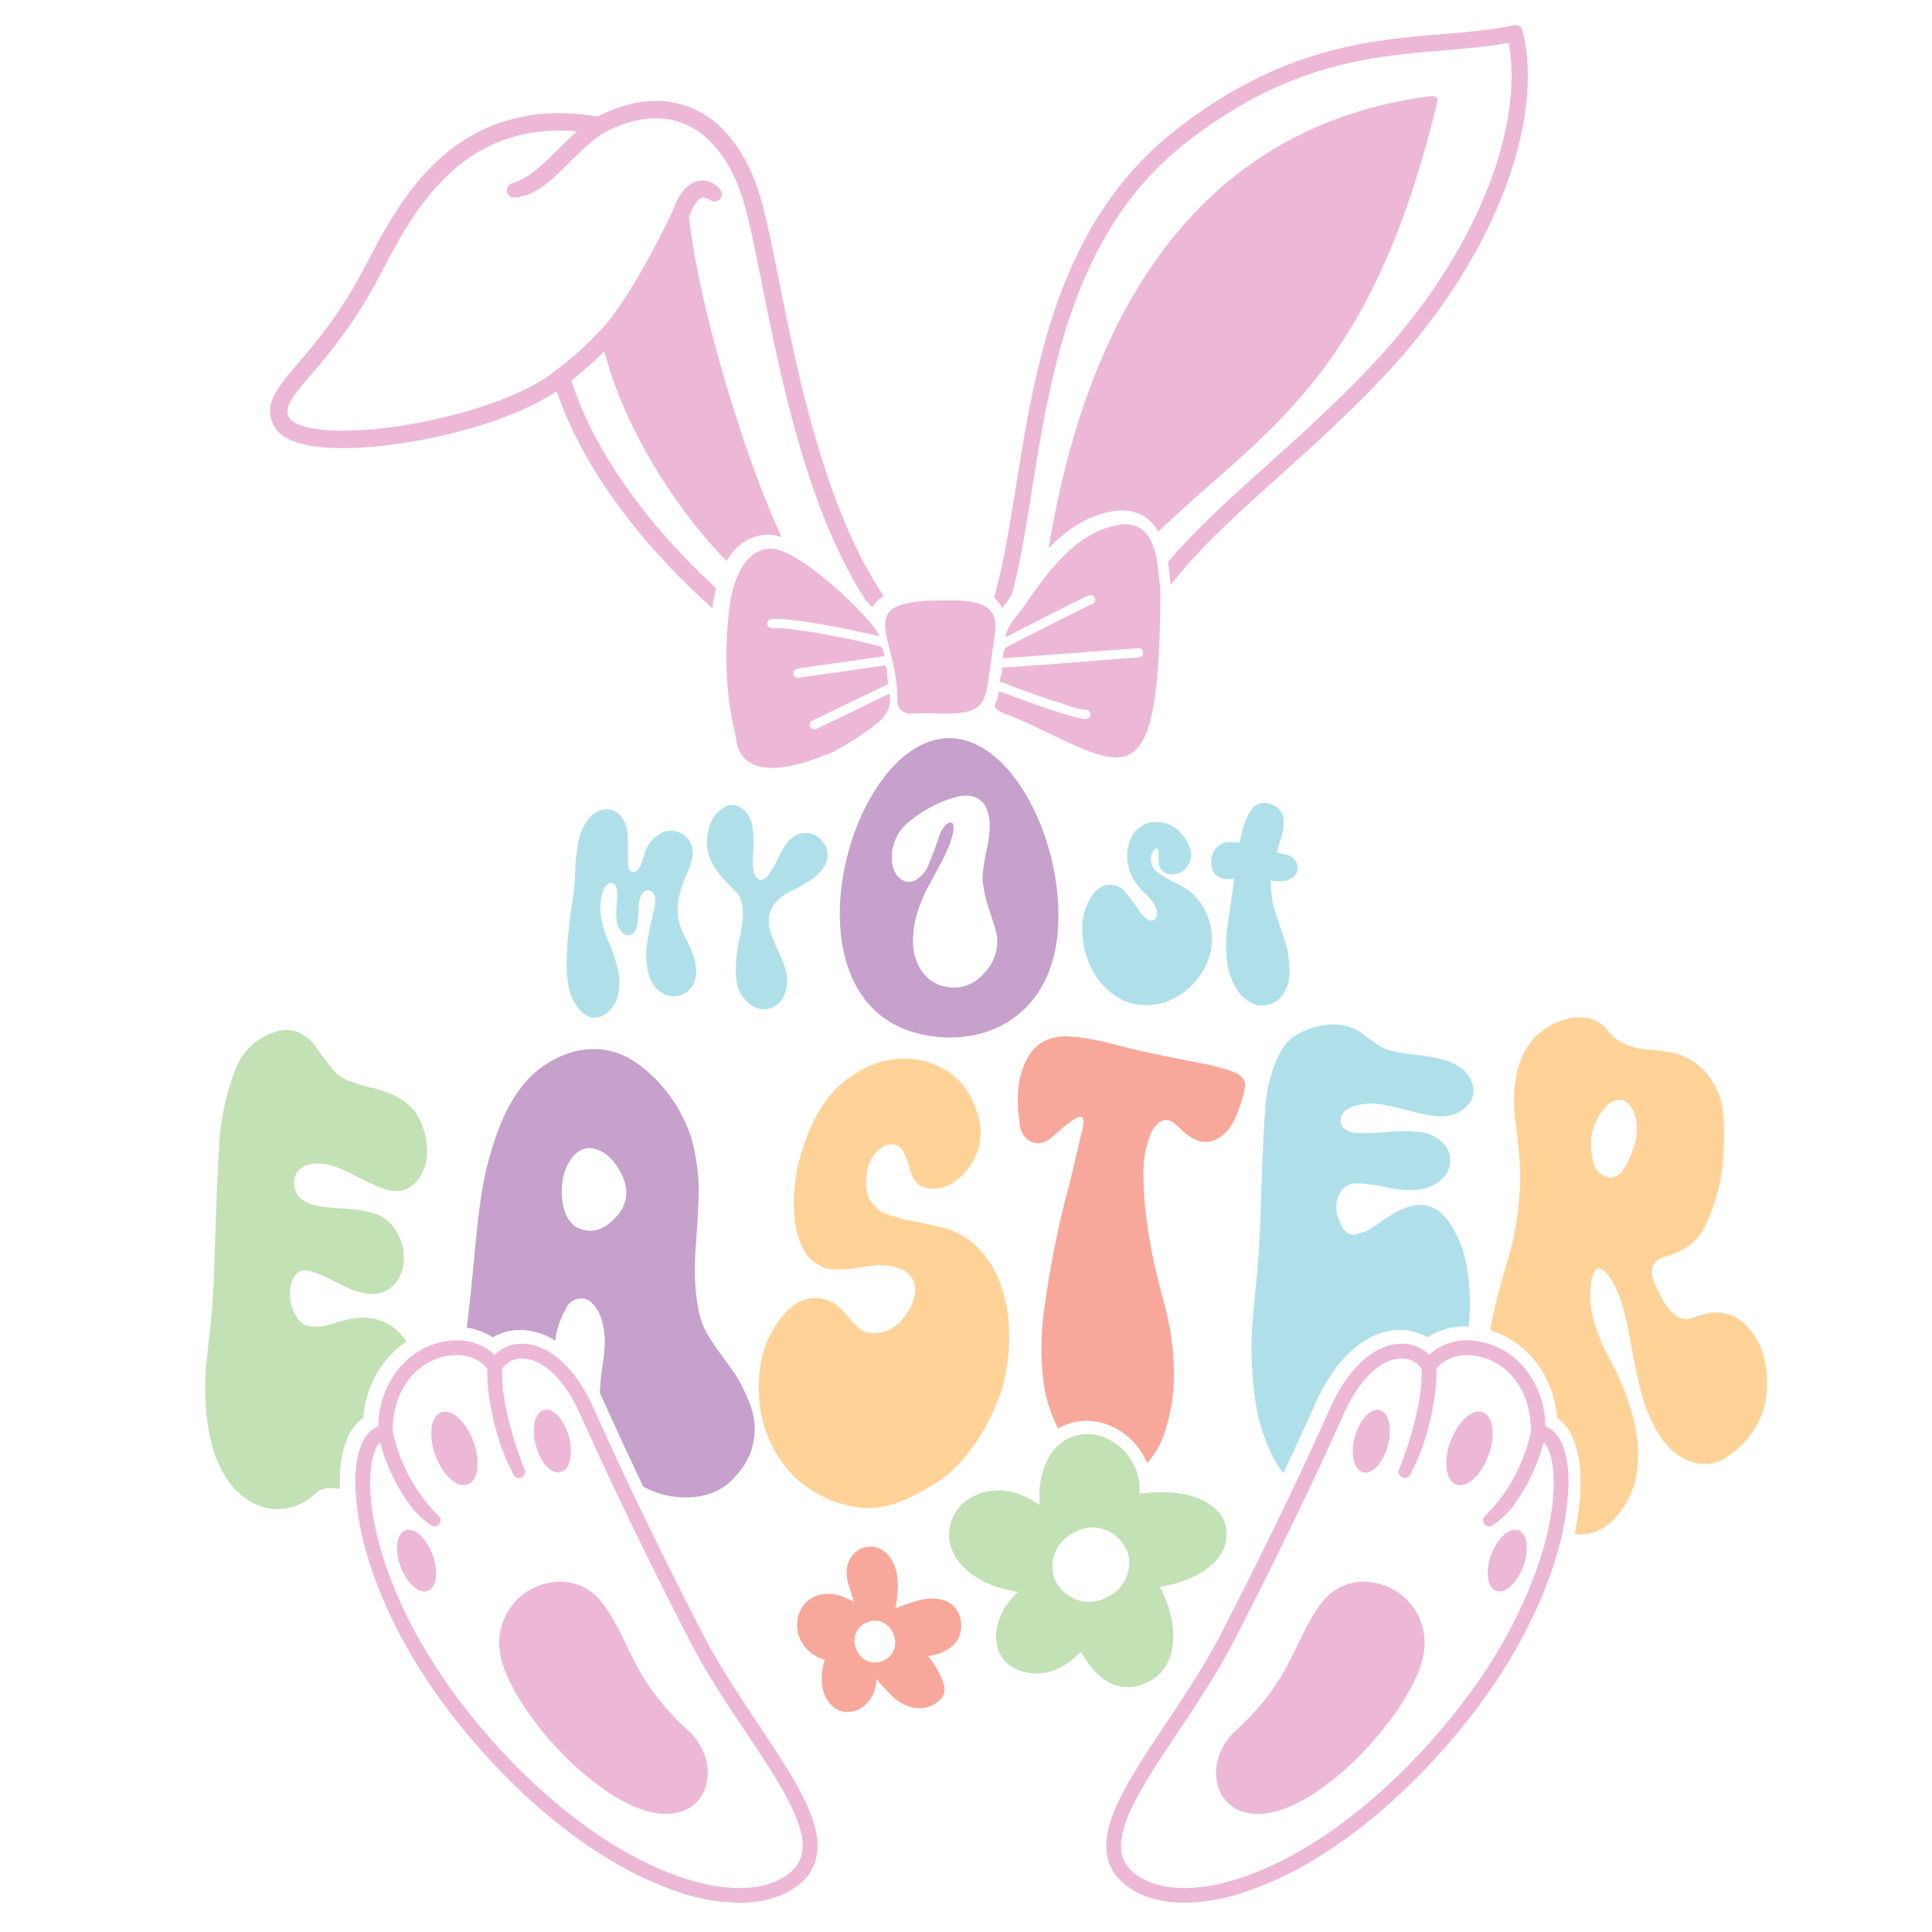 <?xml version="1.0" encoding="UTF-8"?> <svg xmlns="http://www.w3.org/2000/svg" id="Layer_1" data-name="Layer 1" viewBox="0 0 864 864"><defs><style>.cls-1{fill:#f8a89a;}.cls-2{fill:#edb8d5;}.cls-3{fill:#afe0e9;}.cls-4{fill:#c5a1cc;}.cls-5{fill:#ffd298;}.cls-6{fill:#c2e1b5;}</style></defs><title>Easter</title><path class="cls-1" d="M368.91,742.33c-2.34,6.86-2,14.74,2.39,19.7,4.81,5.46,12.51,4.25,16.93-.88a16.39,16.39,0,0,0,3.71-10.38,81.83,81.83,0,0,0,7.36,8c5.73,5.44,14.55,7.4,20.81,1.68a6.61,6.61,0,0,0,1.88-7.39,37.4,37.4,0,0,0-6.94-12.42c9-1.18,16.74-6.83,14.42-16.83-2.15-9.29-12.05-10.16-19.66-7.83a88.34,88.34,0,0,0-9.35,3.3c.16-.89.29-1.78.44-2.65,1.15-7.22,1.24-16.35-4.35-21.88-5.95-5.87-15.09-2.94-17.44,4.83-1.35,4.43.22,8.75,1.6,13,.41,1.26.81,2.54,1.22,3.79a44.44,44.44,0,0,0-4.78-2.27c-8.85-3.5-18.72-.1-20.45,10.07C355.23,732.79,361.05,740,368.91,742.33Zm18.71-16.75c11-4.66,18.26,12.47,7.24,17.12S376.6,730.26,387.62,725.58Z"></path><path class="cls-2" d="M397.67,310.26,365.07,326a2.08,2.08,0,0,1-2.9-1.35,2.16,2.16,0,0,1,1.22-2.41l33.77-16.31.06,0c0-.9-.36-2.07-.34-3.17-.47-1,.19-3.91-.86-5.21,0,0,0,0-.06,0l-38.77,5.55a1.46,1.46,0,0,1-.29,0,2.06,2.06,0,0,1-2.06-2.17,2.16,2.16,0,0,1,1.89-1.94l38.74-5.55a0,0,0,0,0,0-.06c-.18-1.89-.48-4.25-2.66-4.46-3-.83-6-1.58-9.07-2.28-5.76-1.24-13.51-2.81-20.84-4q-5.74-.86-11.59-1.51a49.19,49.19,0,0,0-6-.21,2.06,2.06,0,0,1-2.15-2.22,2.15,2.15,0,0,1,2.11-1.89c12.36-.52,44.17,6.83,48,7.73.05,0,.08,0,.06-.07-3.79-8.65-38.75-41.85-50.17-39-10.4,1.34-14.75,13.46-16.57,23.36l0-.17a2.4,2.4,0,0,0,0,.24h0c-2.71,19.95-2.57,40,2.4,60.05h0c1.59,20.45,24.43,14.82,38.36,9.41l-.16,0,.1,0h0c7.37-2.55,14.7-7.39,22.05-12.61h0l-.15.08.09-.06h0c.11-.07.67-.52,1.32-1a6.36,6.36,0,0,1,.66-.54h0a2.58,2.58,0,0,1,.34-.29h0a2.12,2.12,0,0,1,.29-.27h0c4-3,7.14-7.21,5.85-13.39A.05.05,0,0,0,397.67,310.26Z"></path><path class="cls-2" d="M255.5,170.15s0,0,0,0a148.88,148.88,0,0,0,14.79-13.07h0c7.93,31.15,29.39,68,54.63,93.78,4.62-7.92,10.64-10.73,15.72-11.48,1.44-.34,4.12-.78,8.9.88-2.52-5.55-5.06-11.54-7.59-17.91-1.2-3-2.41-6.16-3.59-9.32-3.1-8.28-6.14-17.05-9-26.07-1.42-4.39-2.81-8.88-4.15-13.36q-1.5-5-2.91-10c-.38-1.35-.75-2.7-1.12-4-.48-1.74-.94-3.48-1.4-5.21-.36-1.33-.71-2.65-1.05-4q-.84-3.27-1.64-6.5c-1.05-4.27-2.05-8.54-3-12.67-2.84-12.86-4.85-24.3-6-34.08a2.31,2.31,0,0,0,.21-.45c2.18-6.21,4.34-7.78,5.44-8.16s2.4,0,4,1a3.32,3.32,0,0,0,3.36.19,3.23,3.23,0,0,0,1-4.85c-2.9-3.65-7-5-11-3.63-4.28,1.5-7.71,5.84-10.2,12.92h0s-16,34.84-31.39,52.61a3.17,3.17,0,0,0-.52.45,152.34,152.34,0,0,1-19.31,17.6,2.94,2.94,0,0,0-.5.31l-.75.61C239.48,173,224,179.84,204.9,185c-17.8,4.83-36.59,7.6-51.55,7.6-15.31,0-22.41-3-23.94-5.71-2.58-4.61.92-9,9.8-19.45,8.21-9.64,19.45-22.83,30.52-44l.81-1.56C183.76,96.63,203.73,58.4,250.2,58.4c2.56,0,5.2.13,7.88.35,0,0,0,0,0,0-3,2.65-5.9,5.47-8.69,8.24-6.62,6.57-12.88,12.78-20.36,15a3.31,3.31,0,0,0-2.35,3.67,3.22,3.22,0,0,0,3.17,2.67h.22c9.5-.65,16.66-7.79,23.58-14.69l1.21-1.2c4.72-4.68,9.6-9.52,15.08-13h0c8.19-4.33,16.07-6.54,23.42-6.54,18.63,0,33.22,14.7,40.06,40.33,2.3,8.64,4.61,20.18,7.29,33.55,4.56,22.75,10.23,51.07,18.64,78.39,8,26.15,17.24,47,27.92,63.45,1,1,2,2.06,2.85,3.06a14.15,14.15,0,0,1,5.09-5.13c-26.43-39.18-38.64-100.07-46.89-141.3-2.7-13.49-5-25.15-7.41-34-3.86-14.49-9.95-25.87-18.09-33.84a40.93,40.93,0,0,0-29.46-12.25c-8.31,0-17.06,2.33-26,6.91h0a108.53,108.53,0,0,0-17.15-1.44A79.84,79.84,0,0,0,217,57.51a81.48,81.48,0,0,0-24.19,17.15c-13.35,13.5-22.09,30.23-29.11,43.67l-.82,1.56c-10.66,20.37-21.57,33.18-29.56,42.56-4.69,5.51-8.4,9.87-10.52,14-2.65,5.15-2.69,9.68-.14,14.25,3.59,6.43,13.92,9.69,30.72,9.69,15.62,0,35.15-2.87,53.59-7.88,17.26-4.68,31.93-10.83,42-17.52h0c5.44,15.92,13.92,32,25.24,48a292.46,292.46,0,0,0,36.33,41.57c2.75,2.63,5.47,5.14,8.13,7.53q.22-1.9.48-3.84c0-.18,0-.36.07-.54.31-1.65.65-3.2,1-4.68-1.44-1.33-2.89-2.69-4.36-4.1C294.77,238.74,267.45,207.15,255.5,170.15Z"></path><path class="cls-2" d="M422.59,268.54c-43.31-.18-20.95,14.61-21.25,45.38h0a2.48,2.48,0,0,0,.05.71,5.66,5.66,0,0,0,5.73,4.54,121.29,121.29,0,0,1,12.39-.1c22.72.87,20.95-5.58,23.64-22.85C444.8,280.13,452.12,267.57,422.59,268.54Z"></path><polygon class="cls-2" points="389.35 325.73 389.35 325.73 389.36 325.72 389.35 325.73"></polygon><path class="cls-2" d="M680.9,14l-.14-.52a3.11,3.11,0,0,0-3.64-2.25l-.52.12c-9.76,2.08-20.24,3-31.35,3.88-16.24,1.36-34.66,2.89-54.55,8.69-22.81,6.64-44.11,17.89-65.1,34.37-23.37,18.34-40.42,43-52.14,75.21-10.13,27.88-14.9,57.64-19.1,83.91-3,18.65-5.72,35.71-9.87,49.93a15,15,0,0,1,1.67,1.62,14.49,14.49,0,0,1,2,2.89c.39-.5.79-1,1.17-1.46a39,39,0,0,0,3.08-4.18c3.75-13.86,6.31-29.8,9.17-47.65,8.22-51.32,18.44-115.19,68.54-154.53,45.4-35.65,82.77-38.77,115.76-41.52,10-.84,19.58-1.64,28.72-3.32,3.4,17.14.47,39.24-8.38,62.65-10.64,28.15-29.15,56.63-53.52,82.35-15.45,16.3-30.92,30.21-45.89,43.66-16.49,14.82-32.12,28.87-44.48,43.52.36,2.29.59,4.46.79,6.33.14,1.28.27,2.49.41,3.56,0,.09,0,.19.05.28,12.72-16.44,29.75-31.75,48.12-48.27,15.07-13.54,30.65-27.55,46.3-44.06,25-26.42,44.07-55.73,55-84.79C683,58.05,685.81,33,680.9,14Z"></path><path class="cls-2" d="M500.14,228.35l1.1-.06H502c8.18.16,13.05,4.19,16,9.48,8-7.61,15.85-14.57,23.66-21.46C581,181.68,618,149,642.81,45.26a1.89,1.89,0,0,0-.37-1.61,1.86,1.86,0,0,0-1.51-.68l-.61,0h-.12c-53.7,6.76-96.13,32.83-126.11,77.47-21.63,32.2-36.74,74-45.13,124.75,8.46-8.72,18.24-15.32,30.51-16.81C499.69,228.39,499.91,228.36,500.14,228.35Z"></path><path class="cls-2" d="M518.88,262.79v-.05c-1.4-9.76-1.11-28-15.58-28.3l-1.41.07H502c-19,2.11-32,19.29-42.63,34.47h0c-2.85,5.13-8.74,9.53-9.75,16.1h0c4.94-2.56,17.09-8.83,26.3-13.45,1.08-.56,2.11-1.08,3.1-1.55,3.92-1.95,6.94-3.4,8-3.78a2.05,2.05,0,1,1,1.42,3.85c-3.19,1.18-29,14.46-38.92,19.61h0a9.07,9.07,0,0,0-1,4.64h0l60.44-4.52a2.07,2.07,0,0,1,2.19,2.4,2.14,2.14,0,0,1-2,1.71l-26.18,2c-9.95.87-19.84,1.54-29.36,2.2l-5.48.41h0c.17,2.48-1.07,4.64-1,6.18h0c7,2.67,15.55,5.83,22.91,8.32,2.56.73,5.07,1.51,7.49,2.43h0a38.94,38.94,0,0,0,8.05,1.9,2,2,0,0,1,1.82,1.05,2.07,2.07,0,0,1-1.81,3.06h0c-5.32,0-28.46-8.56-38-12.19a4.37,4.37,0,0,0-.95-.13c-.32,6.75-6.16,6.93,5.58,11h0c49.46,21.16,66.67,45,66.69-57.59C518.88,262.69,518.89,262.66,518.88,262.79Z"></path><path class="cls-3" d="M304,413.35a47.9,47.9,0,0,0,2.66,6.25c1.3,2.64,2.18,4.53,2.66,5.68q3.31,8.48,1.3,13.51a9.68,9.68,0,0,1-3.74,5,9.62,9.62,0,0,1-11.28-.07,12.51,12.51,0,0,1-4.53-5.39,23.63,23.63,0,0,1-1.94-8.63,42.81,42.81,0,0,1,.29-8.12q.49-3.37,1.65-8.4c.09-.58.29-1.49.57-2.73s.53-2.25.72-3a27.24,27.24,0,0,0,.51-2.8,12.94,12.94,0,0,0,.07-3,4.18,4.18,0,0,0-1.44-2.87,2.6,2.6,0,0,0-2.87-.29q-2.31,1-2.88,5.46c-.09.86-.17,2.18-.21,3.95a47.34,47.34,0,0,1-.36,4.82,9.61,9.61,0,0,1-1.15,3.59c-1.44,2.11-3,2.56-4.82,1.36a8.25,8.25,0,0,1-3.37-5.67,32.41,32.41,0,0,1-.29-3.67q0-1.22.21-3.66c.15-1.63.22-2.88.22-3.74v-.57c0-1,0-1.73-.07-2.3a5.13,5.13,0,0,0-.58-1.87,2.4,2.4,0,0,0-1.51-1.3,2.56,2.56,0,0,0-1.58.22,4.62,4.62,0,0,0-1.36,1.08,4.3,4.3,0,0,0-.94,1.72,21.78,21.78,0,0,0-1.15,11.72A42.92,42.92,0,0,0,272,420.82a75.89,75.89,0,0,1,3.88,11,26.55,26.55,0,0,1,.86,11.42,16.16,16.16,0,0,1-1.87,5.61,14.05,14.05,0,0,1-3.52,4.24,8.76,8.76,0,0,1-4.38,1.94q-3.6.57-6.9-2.59a19.92,19.92,0,0,1-5-8.33q-2-6.18-1.58-16.53a153.42,153.42,0,0,1,1.43-16.67q.15-1.73.72-5.54c.38-2.53.7-4.81.94-6.82s.4-3.93.5-5.75q.13-3.74.29-6.32c.09-1.73.33-3.93.72-6.62a43.32,43.32,0,0,1,1.43-6.75,23.71,23.71,0,0,1,2.59-5.46,12.4,12.4,0,0,1,4.17-4.17,8.89,8.89,0,0,1,7-1.29,8.73,8.73,0,0,1,5.39,4.16,7.3,7.3,0,0,1,1.07,2.38c.24.91.46,1.67.65,2.3a11.55,11.55,0,0,1,.36,2.73c.05,1.2.07,2,.07,2.51v5.61c-.09,4.12.19,6.56.86,7.33a2,2,0,0,0,2.66.43,5.45,5.45,0,0,0,2.09-2.59,18.21,18.21,0,0,0,1.08-2.87c.33-1.15.66-2.23,1-3.24a12.82,12.82,0,0,1,1.22-2.66,13.8,13.8,0,0,1,5.46-5.31,9.09,9.09,0,0,1,6.47-1.3,9.63,9.63,0,0,1,5.75,3.16c.38.48.77,1,1.15,1.59a9.44,9.44,0,0,1,1,3,17.93,17.93,0,0,1,.28,2.81,12.09,12.09,0,0,1-.72,3.3q-.72,2.23-.93,2.73l-1.22,3Q301.13,404.43,304,413.35Z"></path><path class="cls-3" d="M368.9,387.05a18,18,0,0,1-5.61,6,56.81,56.81,0,0,1-9.05,5.17q-13.08,6.33-9.77,18.25a75.21,75.21,0,0,0,3.95,9.56q3.22,7,3.52,11.14a15.29,15.29,0,0,1-1.72,8.84,9.44,9.44,0,0,1-6,4.95q-4.6,1.44-9.05-2a15.9,15.9,0,0,1-5.75-9.91q-1.31-7.18,1.58-20.84a4.6,4.6,0,0,0,.28-1.3q2.6-13.06-1.72-17.53t-5.6-5.89q-5.18-5.61-6.76-10.35a21.93,21.93,0,0,1,.14-13.8,14.37,14.37,0,0,1,6.62-8.33,6.71,6.71,0,0,1,7.9.57q4.59,3.45,5,11.07a53.19,53.19,0,0,1,0,7.9,51.06,51.06,0,0,0,0,7.76c.29,2.59,1,4.22,2.3,4.89s2.63.14,4.17-1.58q1.86-2,5-8.55t6.25-8.7a9.07,9.07,0,0,1,6.54-1.79,9.39,9.39,0,0,1,6.1,2.94l1.15,1.44A9.55,9.55,0,0,1,368.9,387.05Z"></path><path class="cls-3" d="M531.66,398.25a27.36,27.36,0,0,1,9.68,15.83,26.9,26.9,0,0,1-2.45,18.37,32.35,32.35,0,0,1-13.09,13.68q-1,.39-4.69,2.15-15.84,4.31-26.58-6.45a31.1,31.1,0,0,1-7.43-10.94A38.84,38.84,0,0,1,484,416.42,25.78,25.78,0,0,1,488.08,401q3.12-4.87,7.62-5.28a8.58,8.58,0,0,1,7.62,3.33q2.73,3.32,5.28,6.84a14.5,14.5,0,0,0,.78,1.27c.39.59.71,1,1,1.37a14,14,0,0,0,1,1.07l1.08,1.08a2.74,2.74,0,0,0,1.07.68,2.34,2.34,0,0,0,2.74-.19,3.69,3.69,0,0,0,1.17-3.13,10.9,10.9,0,0,0-3.12-6.06,38.27,38.27,0,0,0-2.84-3,29.9,29.9,0,0,1-3.52-4.1,27.25,27.25,0,0,1-2.24-4,20.42,20.42,0,0,1-.2-15.44,12,12,0,0,1,4.5-5.67,11.82,11.82,0,0,1,6.84-2.15,13.63,13.63,0,0,1,8.4,2.44,17.37,17.37,0,0,1,6.06,7.33,8.85,8.85,0,0,1-.78,10.56A7.62,7.62,0,0,1,524,391a5.67,5.67,0,0,1-5.67-4.1c-.13-1.56-.19-3.19-.19-4.89-.14-2.73-.85-3.32-2.15-1.76a6.34,6.34,0,0,0-1.18,5.28,6.53,6.53,0,0,0,2.54,4.3,76.67,76.67,0,0,0,6.84,4.3A50.08,50.08,0,0,1,531.66,398.25Z"></path><path class="cls-3" d="M576.45,382.6a5.78,5.78,0,0,1,3.21,2.87,6,6,0,0,1,.34,4.39q-1,3-5.58,4.05a15.71,15.71,0,0,1-6.07-.17,45,45,0,0,0,2.53,15.87q2.7,7.77,4.89,15.36a61.61,61.61,0,0,1,.93,9.62,17.75,17.75,0,0,1-2.28,9,11.29,11.29,0,0,1-6.92,5.65,10.38,10.38,0,0,1-8.61-1.1A18.18,18.18,0,0,1,552,440.5q-5.4-9.78-2.87-28,1.35-8.78,2.87-19.58-5.4,1-8.61-2a6.88,6.88,0,0,1-1.6-4.39,10.24,10.24,0,0,1,.76-5.23,8.2,8.2,0,0,1,8.1-4.73,20.24,20.24,0,0,1,3.71.34q.67-3.37,1.52-6.25a25.37,25.37,0,0,1,3.72-8.52,6.72,6.72,0,0,1,6.41-3,8.93,8.93,0,0,1,4.65,1.69,8,8,0,0,1,3,3.88,6.64,6.64,0,0,1,.42,1.69,10.44,10.44,0,0,1,0,1.94c-.06.74-.08,1.3-.08,1.69a9.54,9.54,0,0,1-.34,1.94c-.23.91-.37,1.5-.42,1.78s-.26.9-.59,1.85a11.8,11.8,0,0,0-.51,1.61,7.17,7.17,0,0,0-.25.92c-.06.29-.12.54-.17.76a6.68,6.68,0,0,1-.25.76,4.84,4.84,0,0,0-.26.85,3.39,3.39,0,0,1-.25.76A45.72,45.72,0,0,1,576.45,382.6Z"></path><path class="cls-4" d="M436.2,332.79C386.88,310,344.47,439.57,406.53,461c31.58,10.23,67.1-5.6,66.8-51.84C473.3,377.74,457.57,342.63,436.2,332.79Zm9,93.73a20.32,20.32,0,0,1-5.17,8.75,17.4,17.4,0,0,1-17,6,16.07,16.07,0,0,1-10.68-6.83,22.58,22.58,0,0,1-4-14.17,41,41,0,0,1,1.92-12.16,60.51,60.51,0,0,1,4.29-10.59q2.37-4.38,5.51-10.24a94.19,94.19,0,0,0,4.73-9.89,1.44,1.44,0,0,1,.17-.52q3.15-10-.52-8.93a4.69,4.69,0,0,0-2.36,1.93,13,13,0,0,0-1.67,3c-.35.94-.78,2.16-1.31,3.68s-.85,2.51-1,3c-1.05,2.69-2.1,5.31-3.15,7.88a13.25,13.25,0,0,1-4.2,5.25q-4.2,3.33-8.14.26t-3.76-10.06a17.64,17.64,0,0,1,.7-4.9,21.71,21.71,0,0,1,1.92-4.64,19.76,19.76,0,0,1,3-4,22,22,0,0,1,3.85-3.24,55.09,55.09,0,0,1,9-5.69,55.93,55.93,0,0,1,10.41-4q5.43-1.47,9.45.62t5.08,8.4q1.05,4.91-1,14.52t-1.84,13.65a57.68,57.68,0,0,0,3,13.3q1.57,4.9,3,9.63A19.43,19.43,0,0,1,445.18,426.52Z"></path><path class="cls-3" d="M563.44,636.4c2.61,9.34,6.12,16.88,10.51,22.34,5.69-12.06,10.43-22.47,14.73-32,9.05-20,23-32,37.42-32a23.58,23.58,0,0,1,12.21,3.33,31.37,31.37,0,0,1,17.1-4.88c.46,0,.92,0,1.38,0,.07-.81.17-1.61.23-2.43a96.67,96.67,0,0,0-1-24,50.22,50.22,0,0,0-7.49-19.46,24.85,24.85,0,0,0-2-2.73c-6.36-7.23-14.52-7.55-24.5-1.13a32.46,32.46,0,0,0-4.6,3,45.31,45.31,0,0,1-5.61,3.66,23.49,23.49,0,0,1-4.94,1.78,5.22,5.22,0,0,1-4.93-1c-1.36-1.14-2.44-3.28-3.4-6a13,13,0,0,1,0-9.87c1.36-3.46,3.63-5.32,6.8-5.68,2.94-.34,7.83.17,14.64,1.64s12.24,1.56,16,.76a18,18,0,0,0,8.68-4.27,11.76,11.76,0,0,0,3.91-7.81,10.69,10.69,0,0,0-3.06-8.2,15.62,15.62,0,0,0-8.85-4.89,55,55,0,0,0-11.23-.62c-.66,0-2.33.09-4.93.28s-5.06.35-7.32.48a48.22,48.22,0,0,1-7-.15,8.61,8.61,0,0,1-5.44-2.2c-1.25-1.25-1.53-3-.85-5.12a6.11,6.11,0,0,1,3.23-3.51,16.63,16.63,0,0,1,5.27-1.76,31.64,31.64,0,0,1,5.11-.42c3.54.07,8.51,1,14.63,2.62a100.36,100.36,0,0,0,12.59,2.79q7.83,1.2,13.11-2.5c3.51-2.46,5.21-5.43,5.1-8.87S657.13,481,654,478a26.46,26.46,0,0,0-8.84-4.15,81.18,81.18,0,0,0-12.25-2.19,92.92,92.92,0,0,1-10.55-1.72,16.22,16.22,0,0,1-4.94-1.87c-1.47-.92-3.18-2.11-5.1-3.53s-3.23-2.42-3.92-3c-5.44-3.39-11.73-4.25-18.71-2.63-7.91,1.83-13.56,5.39-16.68,10.88-4.33,7.62-6.45,16.56-7.14,25.75-.49,6.4-1.18,17.54-1.7,34.67-.44,14.39-.91,29-2.39,43.34-.89,8.68-1.53,15.59-1.87,20.39a166.38,166.38,0,0,0,.17,19.64A112.6,112.6,0,0,0,563.44,636.4Z"></path><path class="cls-4" d="M220.42,598.1a23.55,23.55,0,0,1,12.21-3.33,29.61,29.61,0,0,1,15.73,4.81,33.17,33.17,0,0,1,4.39-13.6,7.69,7.69,0,0,1,5.61-5.14A6.74,6.74,0,0,1,265,583a18.39,18.39,0,0,1,4.59,9.31,35.33,35.33,0,0,1,.85,9.83c-.22,2.66-.62,6.06-1.19,10.11a73.43,73.43,0,0,0-.85,8.32c-.08.78-.14,1.58-.2,2.37.64,1.24,1.25,2.52,1.84,3.83,5,11.08,10.61,23.36,17.59,38a38.68,38.68,0,0,0,20.42,4.86c7.82-.32,14.23-2.72,19.22-7.69,4.83-4.8,8.11-10.05,9.36-15.57a30.66,30.66,0,0,0-.34-15.75,71.59,71.59,0,0,0-7.66-16.31c-.91-1.33-3.23-4.45-7-9.66s-6.3-9.46-7.66-13c-2.27-6.48-3.71-16.85-3.06-30.38.13-2.72.56-7.79,1-15.17s.62-13.08.51-16.89a94,94,0,0,0-1.87-14.47,54.42,54.42,0,0,0-5.79-16.2c-5.22-10.52-16-22.43-27.05-27-10.51-4.35-23-2.83-34.54,5.07-14.69,10-21.65,29.54-25.86,47.06-2.85,12.84-4.06,26.1-5.28,39.07-1.41,15.07-2.55,25.36-3.32,30.95A30.35,30.35,0,0,1,220.42,598.1Zm33.69-77.72c3.19-5.84,7.88-8.12,12.76-6.38s8.44,5.8,11.06,11.06c3,6,3.06,12-1,17.49-6.13,7.77-12.71,9.78-19.74,5.94-3.4-2.73-5.25-6.84-5.78-12C250.82,530.94,251.5,525.14,254.11,520.38Z"></path><path class="cls-5" d="M434.13,555.12a32.28,32.28,0,0,0-13.28-6.33c-1.13-.24-2.38-.52-3.74-.84l-3.74-.86c-1.14-.26-2.45-.54-3.92-.85s-2.71-.47-3.57-.57A10.79,10.79,0,0,1,403,545a21.11,21.11,0,0,0-2.89-.9c-1.36-.35-2.39-.64-3.07-.88a19.53,19.53,0,0,1-2.55-1.16,8.64,8.64,0,0,1-2.38-1.75q-.86-.94-2-2.19a7.25,7.25,0,0,1-1.7-2.81,27.56,27.56,0,0,1-.86-3.34,17,17,0,0,1-.17-4.21c.12-1.61.29-3.31.51-5.08a16.34,16.34,0,0,1,5.79-9c2.67-2.1,5.44-2.44,8.17-1.11,1.81,1,3.54,4.54,5.1,10.5,1.38,5.28,4.37,8.11,9,8.48a16.79,16.79,0,0,0,12.42-4.22,27.42,27.42,0,0,0,9.36-14.25,27.88,27.88,0,0,0-.85-16c-2.61-7.77-7.1-14.64-14.46-18.79A36.19,36.19,0,0,0,398.05,474c-8.84,1.48-16.9,6-24.16,12.91-8.9,8.5-15,24.59-17.35,35.89-2.18,10.43-2.77,27.08,3.4,37.14a16.33,16.33,0,0,0,4.08,4.35,23.7,23.7,0,0,0,4.09,2.5,14.14,14.14,0,0,0,5.1.86c2.26.06,3.86.06,4.77,0s2.72-.27,5.44-.66,4.42-.66,5.11-.79c5.89-.89,12-.26,16.33,2.38a9.63,9.63,0,0,1,4.42,8.91,20.44,20.44,0,0,1-4.42,10.82c-3.86,5.45-8.85,8.05-15,7.9a7.89,7.89,0,0,1-3.07-.58,10.52,10.52,0,0,1-2.89-1.93c-1-.91-1.76-1.6-2.21-2.07s-1.25-1.37-2.38-2.71-1.82-2.11-2-2.29c-3.64-4.24-8.06-6.36-13.28-6.12s-9.86,3-13.95,7.92c-6.8,8.11-10.38,18.2-10.72,29.63s1.93,21.3,6.81,30.15,10.94,15,18.2,19a44.85,44.85,0,0,0,14.64,6c16.38,4.44,29.75-3.9,42.87-12.12l.35-.35c11.82-9.82,20.24-23.34,25.18-37.59,3.88-11.2,5-26.45,2.89-38.12C448,572.13,442.74,562.06,434.13,555.12Z"></path><path class="cls-5" d="M788.71,606.69a29.15,29.15,0,0,0-10.89-16.56c-.68-.44-1.48-.93-2.38-1.45a8.39,8.39,0,0,0-2.73-1,18.84,18.84,0,0,1-2.21-.48A9.16,9.16,0,0,0,768,587c-1.14,0-1.93.06-2.38.06a10.76,10.76,0,0,0-2.38.44A19.92,19.92,0,0,1,761,588a14.11,14.11,0,0,0-2.38.68,9.18,9.18,0,0,0-2.21.93c-5.22,1.45-10.1-2.32-14.63-11.68q-3.75-7.29-2.9-10.9c.57-2.39,2.67-4.18,6.3-5.25,7.94-2.21,13.62-6.23,17-12.8a81,81,0,0,0,8.5-32.66c.67-11.53.16-20-1.36-25a30.71,30.71,0,0,0-12.59-17,26,26,0,0,0-9.7-3.7,77.45,77.45,0,0,0-10.21-1.25,29.73,29.73,0,0,1-9.53-2.2,18.46,18.46,0,0,1-8-5.94,15.21,15.21,0,0,0-12.93-6.24c-5.45,0-10.78,1.88-16,5.52-13,9.32-14.47,27-12.59,41.38,1.09,8.31,1.53,14.6,1.87,17.77a93,93,0,0,1-.17,14.78,146.19,146.19,0,0,1-3.06,21.23c-.91,3.34-2.21,8-3.91,14s-3.07,11.15-4.09,15.3c-.7,2.88-1.36,6.18-1.95,9.89a41,41,0,0,1,17,10.37c5.26,5.32,11.56,14.53,12.93,28.83a20.92,20.92,0,0,1,6.82,8.6h0c2.68,5.8,3.92,13.82,3.6,23.19A116.41,116.41,0,0,1,704.15,686a25.43,25.43,0,0,0,3.91.14c7-.28,12.71-4.71,17.35-11.22a36.63,36.63,0,0,0,6.81-17.9,64,64,0,0,0-1.36-20.82,113.83,113.83,0,0,0-7.15-20.83q-.35-.83-4.08-8.12a96.44,96.44,0,0,1-5.28-11.68,70.58,70.58,0,0,1-2.55-9.32,37.75,37.75,0,0,1-.34-11.52c.89-8,3.4-9.44,7.49-4.69s7.71,14.82,10.21,29.87a15.92,15.92,0,0,1,.34,2c2.51,12.74,4.73,26.23,11.23,37.69,4.09,7.23,9.18,11.86,15.31,13.95a17.73,17.73,0,0,0,16.33-2,41.22,41.22,0,0,0,11.74-11.61,36.84,36.84,0,0,0,5.79-15.32A47.37,47.37,0,0,0,788.71,606.69Zm-58.53-92.35c-2.06,5.6-4,9.21-5.79,10.61-2.45,1.9-4.93,2.16-7.31.83a9.36,9.36,0,0,1-4.6-6.38c-2.27-9.19-.57-17,5.11-23.91a8.75,8.75,0,0,1,5.95-3.52c2.38-.31,4.37.73,6,3.17C732.67,500.58,732.84,507.11,730.18,514.34Z"></path><path class="cls-6" d="M155.56,642.73a20.92,20.92,0,0,1,6.82-8.6c1.37-14.3,7.67-23.51,12.93-28.83a41.4,41.4,0,0,1,6.51-5.36c-.39-.54-.79-1.07-1.21-1.59a27.15,27.15,0,0,0-2-2.34q-9.54-9.57-24.51-5.54a29.08,29.08,0,0,0-4.59,1.25,34.5,34.5,0,0,1-5.61,1.43,23,23,0,0,1-4.94,0,7.67,7.67,0,0,1-4.93-2.34,17.3,17.3,0,0,1-3.41-6.19,17.77,17.77,0,0,1,0-11.59c1.37-3.72,3.64-5.32,6.81-4.83,2.94.46,7.83,2.53,14.63,6.09s12.31,4.72,16,4.29A13.18,13.18,0,0,0,176.7,574a17.4,17.4,0,0,0,3.91-10.58,21.58,21.58,0,0,0-3.06-12.17,18.11,18.11,0,0,0-8.85-8.13,46.73,46.73,0,0,0-11.23-2.35c-.66-.08-2.33-.21-4.94-.36s-5.05-.37-7.31-.63a33,33,0,0,1-7-1.63,10.07,10.07,0,0,1-5.44-4.27,9.41,9.41,0,0,1-.85-7.37,6.7,6.7,0,0,1,3.23-4.43,11.89,11.89,0,0,1,5.27-1.7,21.91,21.91,0,0,1,5.11.15c3.52.61,8.5,2.72,14.63,5.88s10.32,5,12.59,5.51c5.22,1.66,9.59.6,13.1-3.22A19.86,19.86,0,0,0,191,514.35a33,33,0,0,0-4.94-16.57,26,26,0,0,0-8.84-7.46A53.86,53.86,0,0,0,165,486.1a58.76,58.76,0,0,1-10.55-3.48,14,14,0,0,1-4.94-3.52c-1.48-1.7-3.18-3.87-5.1-6.49s-3.24-4.46-3.92-5.55c-5.44-6.28-11.76-7.83-18.71-5.16a28.27,28.27,0,0,0-16.68,16.82,112.85,112.85,0,0,0-7.14,34.54c-.76,13.12-1.29,26.83-1.71,40.2-.43,13.91-.75,28-2.38,41.83-.89,7.57-1.53,13.46-1.87,17.55a122.8,122.8,0,0,0,.17,16.87,80,80,0,0,0,3.4,19.22c3.18,9.43,7.66,16.26,13.45,20.56s11.57,5.89,17.35,5.25a24.79,24.79,0,0,0,14.8-6.89c2.27-2.13,5.16-2.77,8.51-2.25.75.11,1.53.19,2.32.25C151.65,656.52,152.89,648.52,155.56,642.73Z"></path><path class="cls-2" d="M339.06,771c-8.75-13.11-17.79-26.68-25.12-40.95-24.29-47.31-37.88-76.83-48.7-100.79-8-17.75-19.91-28.34-31.79-28.34a17,17,0,0,0-12.24,5,24.36,24.36,0,0,0-17.08-6.52,33.63,33.63,0,0,0-23.61,10.25c-5,5-10.88,14-11.4,28.27-2.4.89-5.09,2.94-7.14,7.4-2.28,4.93-3.33,12-3,20.4a122.87,122.87,0,0,0,5.19,29.66c5.23,17.84,16.77,45.65,42.09,76.84,20,24.59,42.61,45,65.5,58.9a156.24,156.24,0,0,0,31.2,14.83,88.15,88.15,0,0,0,27.69,5c10.08,0,18.56-2.38,25.19-7.07,5.35-3.79,8.43-8.44,9.44-14.24.87-5,.09-10.74-2.38-17.49C358.46,800.14,349,786,339.06,771ZM352,838.49h0c-5.49,3.89-12.69,5.86-21.39,5.86-15.77,0-35.46-6.7-55.45-18.87-22.26-13.55-44.32-33.41-63.82-57.43-24.62-30.33-35.82-57.28-40.88-74.53-6.72-22.94-5.54-38.82-2.49-45.45A9.91,9.91,0,0,1,170,645a83.23,83.23,0,0,0,12.44,26.82,39.91,39.91,0,0,0,10.33,10.3,2.75,2.75,0,0,0,3.43-4.28,61.83,61.83,0,0,1-8.39-9.84,76.13,76.13,0,0,1-12.16-27.76c-.08-13.42,5.13-21.53,9.53-26A27,27,0,0,1,204.13,606c5.75,0,10.74,2.24,13.86,6.18-.32,7.68,1.09,17.25,4.17,28.47a93.67,93.67,0,0,0,7.43,18.67l0,.08a2.75,2.75,0,0,0,5-2.29h0c-.17-.4-10.91-26.52-10-44.92a10.24,10.24,0,0,1,8.87-4.64c9.22,0,18.86,9.15,25.78,24.47,10.86,24,24.49,53.64,48.85,101.08,7.5,14.61,16.65,28.33,25.5,41.61,9.75,14.63,19,28.45,23.09,39.71S359.4,833.24,352,838.49Zm-112.31-192a22.56,22.56,0,0,1-.6-10.26c.64-3.09,2.11-5.1,4.14-5.66a4.35,4.35,0,0,1,1.14-.15c3.9,0,8.11,5.06,10,12a22.37,22.37,0,0,1,.6,10.25c-.64,3.09-2.11,5.1-4.14,5.66a4.33,4.33,0,0,1-1.13.15C245.82,658.55,241.6,653.49,239.69,646.52Zm-28-1.9a27,27,0,0,1,1.76,12.16c-.44,3.72-2,6.24-4.31,7.1a5.23,5.23,0,0,1-1.77.31c-4.49,0-9.81-5.61-12.66-13.33A27.09,27.09,0,0,1,193,638.7c.44-3.72,2-6.24,4.31-7.1a5,5,0,0,1,1.77-.31C203.52,631.29,208.84,636.89,211.68,644.62ZM193.45,695.3a22.57,22.57,0,0,1,1.47,10.17c-.37,3.13-1.67,5.26-3.65,6a4.2,4.2,0,0,1-1.5.27c-3.78,0-8.25-4.69-10.63-11.16a22.55,22.55,0,0,1-1.46-10.17c.37-3.13,1.67-5.26,3.64-6a4.29,4.29,0,0,1,1.51-.27C186.61,684.14,191.08,688.83,193.45,695.3ZM315.7,786.78a21.74,21.74,0,0,1-.5,13.39c-2.7,7-9,11-17.35,11h0c-.57,0-1.16,0-1.75-.06-6.57-.42-14.1-3.27-22.37-8.49A125.43,125.43,0,0,1,251.25,784c-14.54-15-25.31-32.18-27.42-43.77a27.36,27.36,0,0,1,26.63-32.89A23.18,23.18,0,0,1,269,716.36c4.7,6,7.69,12.19,10.84,18.75,5.36,11.13,11.43,23.75,27.8,38.66A27.27,27.27,0,0,1,315.7,786.78Zm315.15-69.53a27.45,27.45,0,0,1,5.68,22.94C634.42,751.78,623.66,769,609.11,784a125.09,125.09,0,0,1-22.48,18.66c-8.27,5.22-15.8,8.07-22.37,8.49-.59,0-1.17.06-1.75.06h0c-8.32,0-14.65-4-17.35-11a21.81,21.81,0,0,1-.5-13.39,27.21,27.21,0,0,1,8.08-13c16.36-14.91,22.43-27.53,27.79-38.66,3.16-6.56,6.14-12.76,10.84-18.75a23.18,23.18,0,0,1,18.53-9.06A27.66,27.66,0,0,1,630.85,717.25Zm34.81-66.39c-2.84,7.72-8.17,13.33-12.66,13.33a5.23,5.23,0,0,1-1.77-.31c-2.33-.86-3.86-3.38-4.31-7.1a27,27,0,0,1,1.76-12.16c2.84-7.73,8.16-13.33,12.66-13.33a4.94,4.94,0,0,1,1.76.31c2.34.86,3.87,3.38,4.32,7.1A27.1,27.1,0,0,1,665.66,650.86Zm17,39.53a22.57,22.57,0,0,1-1.47,10.17c-2.38,6.47-6.85,11.16-10.63,11.16a4.2,4.2,0,0,1-1.5-.27c-2-.72-3.28-2.85-3.65-6a22.57,22.57,0,0,1,1.47-10.17c2.38-6.47,6.84-11.16,10.62-11.16a4.25,4.25,0,0,1,1.51.27C681,685.13,682.31,687.26,682.69,690.39Zm-77.32-37.65a22.51,22.51,0,0,1,.6-10.25c1.91-7,6.13-12,10-12a4.35,4.35,0,0,1,1.14.15c2,.56,3.5,2.57,4.14,5.66a22.56,22.56,0,0,1-.6,10.26c-1.91,7-6.13,12-10,12a4.35,4.35,0,0,1-1.14-.15C607.48,657.84,606,655.83,605.37,652.74Zm93-7.43c-2.06-4.46-4.75-6.51-7.15-7.4-.52-14.3-6.41-23.23-11.4-28.27a33.63,33.63,0,0,0-23.61-10.25,24.36,24.36,0,0,0-17.08,6.52,17,17,0,0,0-12.24-5c-11.88,0-23.77,10.59-31.79,28.34-10.82,24-24.41,53.48-48.7,100.79-7.33,14.27-16.37,27.84-25.12,40.95-10,15-19.4,29.12-23.79,41.12-2.48,6.75-3.25,12.47-2.38,17.49,1,5.8,4.09,10.45,9.43,14.24,6.63,4.69,15.11,7.07,25.19,7.07a88.15,88.15,0,0,0,27.69-5,156.24,156.24,0,0,0,31.2-14.83c22.89-13.94,45.54-34.31,65.5-58.9,25.32-31.19,36.87-59,42.09-76.84a122.87,122.87,0,0,0,5.19-29.66C701.71,657.3,700.66,650.24,698.39,645.31Zm-8.48,48.21c-5.06,17.25-16.26,44.2-40.88,74.53-19.5,24-41.56,43.88-63.81,57.43-20,12.17-39.69,18.87-55.46,18.87-8.7,0-15.9-2-21.39-5.86h0c-7.41-5.25-8.85-12.68-4.68-24.09s13.34-25.08,23.09-39.71c8.85-13.28,18-27,25.5-41.61,24.36-47.44,38-77.05,48.85-101.08,6.92-15.32,16.56-24.47,25.78-24.47a10.24,10.24,0,0,1,8.87,4.64c.86,18.4-9.88,44.52-10,44.92h0a2.75,2.75,0,0,0,5,2.29l0-.08a93.67,93.67,0,0,0,7.43-18.67c3.08-11.22,4.49-20.79,4.17-28.47,3.12-3.94,8.11-6.18,13.86-6.18a27,27,0,0,1,18.93,8.29c4.39,4.45,9.6,12.56,9.52,26A76,76,0,0,1,672.52,668a61.83,61.83,0,0,1-8.39,9.84,2.75,2.75,0,0,0,3.43,4.28,39.91,39.91,0,0,0,10.33-10.3A83.23,83.23,0,0,0,690.33,645a9.74,9.74,0,0,1,2.07,3.06C695.45,654.7,696.63,670.58,689.91,693.52Z"></path><path class="cls-1" d="M556.63,486.8a64.69,64.69,0,0,1-4.42,13.62c-2.34,5-5.74,8.34-9.7,9.68s-8.12.25-12.42-3.28a21.06,21.06,0,0,1-2.21-2.06,21.14,21.14,0,0,0-2.22-2c-1.81-1.71-3.69-2.25-5.61-1.6s-3.57,2.25-4.94,4.85a43.54,43.54,0,0,0-3.74,17.48c-.18,20.07,4,40.22,9.19,59.14,5.46,19.93,7,44.13-2,63.6a38.8,38.8,0,0,1-5.53,8.12c0-.09-.07-.19-.11-.28-5.61-12.92-18.86-20.6-31.53-18.26a25.42,25.42,0,0,0-8.16,3,62.61,62.61,0,0,1-6.4-19.7,121.2,121.2,0,0,1,.34-34.78,433.44,433.44,0,0,1,11.23-55.41c2-7.74,3.63-15.78,5.45-23,1.12-4.45,1-6.7-1-6.43-1.59.21-4.54,2.14-8.85,6l-4.09,3.49c-3,2.38-6.26,3-9.18,1.38-3.11-1.67-4.77-4.91-4.77-8.87-1.82-11.19-.58-21,3.75-28.74,3.59-6.42,10.15-9.73,18.37-9.24,8.49.52,17.47,2.66,25.86,5,3.18.77,8.06,1.9,14.64,3.28s11.57,2.34,15,3c10,1.89,16.56,3.64,19.74,5.4C556.16,481.74,557.25,484,556.63,486.8Z"></path><path class="cls-6" d="M518.63,709.62c10.78-1.45,26.16-7.49,29.26-19,4-14.67-10.42-21.94-22.49-23a73.14,73.14,0,0,0-15.87.4,24.11,24.11,0,0,0-1.83-11.61c-4.13-9.52-14.29-16.72-24.93-14.75-13.55,2.51-18.95,17.23-17.78,31.43a46.93,46.93,0,0,0-9.21-4.9c-11.61-4.36-26.86,0-30.56,12.93-4.06,14.18,8.77,25,21,28.67a83.23,83.23,0,0,0,9,2.11,46.93,46.93,0,0,0-4.29,4.75c-7.8,10.18-8.44,26.4,6.15,30.77,10,3,19.22-1.28,26.35-8.78,6.62,12.1,17,20.38,30.64,13.19C528.07,744.45,526.77,724.39,518.63,709.62Zm-22.31,3.93-1.91,1c-8.06,4.25-17.45.81-21.9-6.75s-.69-17.94,6.79-21.89l1.93-1c8-4.23,17.43-.79,21.87,6.78S503.81,709.61,496.32,713.55Z"></path></svg> 